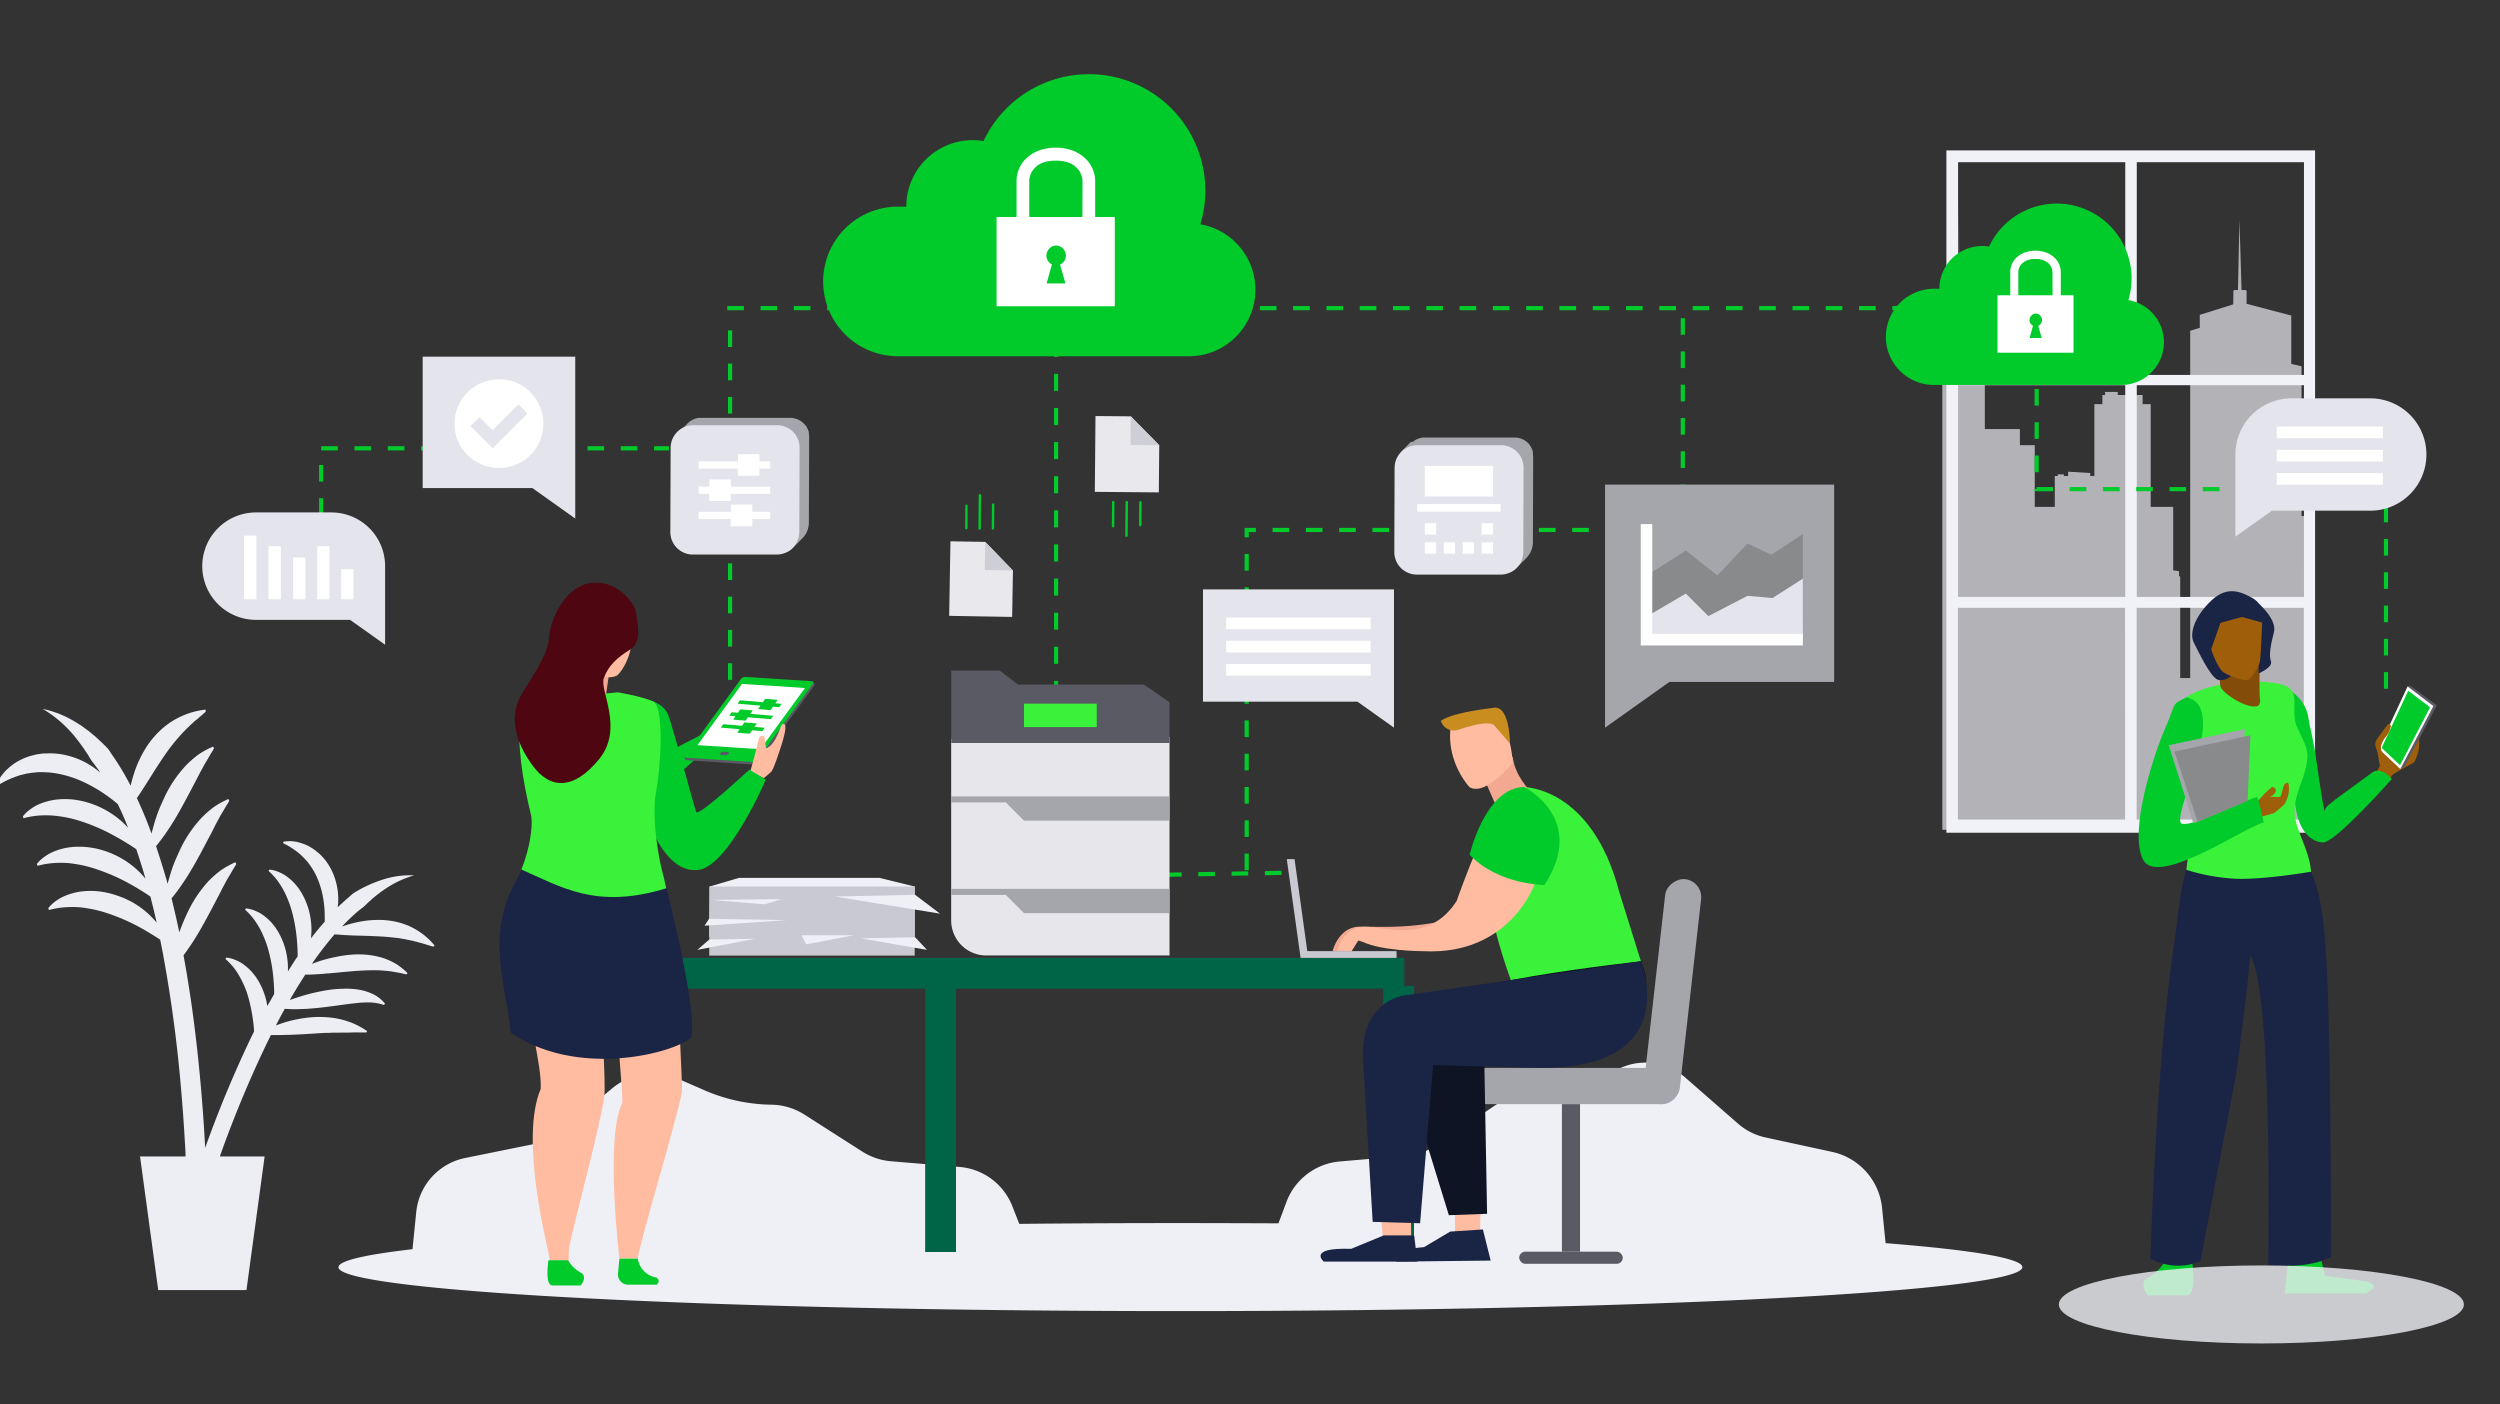 <svg xmlns="http://www.w3.org/2000/svg" xmlns:xlink="http://www.w3.org/1999/xlink" viewBox="0 0 730 410"><rect x="0" y="0" width="730" height="410" fill="#333333" stroke="none"/><defs><style>.cls-1,.cls-22,.cls-23,.cls-27,.cls-32{fill:none;}.cls-2{isolation:isolate;}.cls-3{opacity:0.67;}.cls-4{clip-path:url(#clip-path);}.cls-5{fill:#f1f2f7;}.cls-6{fill:#eff0f6;}.cls-7{fill:#00cb2a;}.cls-8{fill:#1a2444;}.cls-9{fill:#9e5e0a;}.cls-10{fill:#3af23a;}.cls-11{fill:#844c09;}.cls-12{fill:#a5a5ac;}.cls-13{fill:#888a8c;}.cls-14{fill:#5a5a64;}.cls-15{fill:#fff;}.cls-16{fill:#006446;}.cls-17{fill:#f2a891;}.cls-18{fill:#ffbca1;}.cls-19{fill:#c98c1f;}.cls-20{fill:#0e1423;}.cls-21{fill:#c9c9d1;}.cls-22,.cls-23,.cls-27{stroke:#00cb2a;stroke-width:1.22px;}.cls-22,.cls-23,.cls-27,.cls-32{stroke-miterlimit:10;}.cls-23{stroke-dasharray:4.98 4.98;}.cls-24{fill:#edeef4;}.cls-25{fill:#e8e8ed;}.cls-26{fill:#ceced6;}.cls-27{stroke-dasharray:4.86;}.cls-28{fill:#f78381;}.cls-29{fill:#4e0711;}.cls-30{fill:#e4e4ed;}.cls-31{fill:#f0f1f6;opacity:0.8;mix-blend-mode:multiply;}.cls-32{stroke:#fff;stroke-width:3.36px;}.cls-33{fill:#e6e6eb;}</style><clipPath id="clip-path"><rect class="cls-1" x="567.16" y="45.42" width="105.85" height="196.89" transform="translate(1240.17 287.73) rotate(-180)"/></clipPath></defs><g class="cls-2"><g id="Layer_1" data-name="Layer 1"><g class="cls-3"><g class="cls-4"><path class="cls-5" d="M539.7,95.16l6.76-.68V98h5.95V92.59l18.41,2.56v-7h1.1L572,59.61l.13,28.58h.91v7.27l1.61.22V98h4.92v27.28h10.24V130h4.34v18H600v-9h.88v-.49h1.75v.49h1.26v-1.26l6.47.38v.88h1.2V118h2.33v-2.66h.8v-.9h3.69v.9h3.44l.07-18.84.07,18.84h3.69V118H628v30h6.57v18.52l1.71.28v1.49h.34V198h2.92V180.52h0V96.59l2.8-.88V91.94l9.76-3.07.06-3.81c0-.19.11-.36.24-.36h1.08l.44-20.36.61,20.36h1.23c.13,0,.24.17.24.36l0,3.65,13.05,3.43v14.12l3,.71v43.7h5.66V110.56h3v-1.3h1.09v-.59h.72V79.27l.26,29.4H684v.59h1.56v-1.55l8,.47v1.08h2.05v1.3h4.29v99l3.4.18v-69.9h1.88v-1.71h2.26v-3.85l32-3.09v6.94h2.27v1.71h1.75v17.32L744,157v-1.39l2.8-.87v1.38l1.95-.61,2.28.6v-1.38l5.29,1.39v1.38l2.24.58v1.06l-1.18-.32v1l1.18.35v10.61l1.95.54v2h4.93v-2.8h7.26v-1.89h2.88v-9.2h2.87v-5.29l16,3.48v1.81h2.39V151h2.32v-2.53l6.58.92V151h2.32l0,91H797.4v10.93H782.63v.07h-25.4v-.09h-8.48v.08l-5.36,0v5.53H713.52v.33H691.34v-4.53h-8.41v4.2h-34v-8.81h-9.36v-6.76H585.48v-2h-5.87v2H537.73V98h2Z"/><polygon class="cls-5" points="301.46 220.43 301.46 217.86 308.11 217.86 308.11 191.79 309.98 191.79 309.98 187.99 320.89 187.26 320.89 191.79 321.77 191.79 321.77 202.78 323.19 202.78 323.19 201.62 327.63 200.95 327.63 202.78 329.2 202.78 329.2 212.9 329.72 212.9 329.72 211.92 334.61 210.07 334.61 212.9 335.48 212.9 335.48 218.61 336.12 218.61 336.12 217.03 337.92 217.03 337.92 215.94 340.2 215.94 340.2 179.24 341.51 178.91 341.51 171.6 341.51 170.85 341.51 170.11 343.01 170.09 343.01 169.23 344.14 169.23 344.14 168.18 351.3 168.18 351.3 170.03 351.77 170.02 351.77 146.14 352.72 146.14 352.72 144.92 353.94 144.92 353.94 139.95 371.22 137.65 371.22 144.92 372.43 144.92 372.43 146.14 373.45 146.14 373.45 242.86 372.43 242.86 354.54 242.86 352.72 242.86 351.77 242.86 350.87 242.86 348.13 242.86 340.2 242.86 335.48 242.86 333.77 242.86 329.2 242.86 328.84 242.86 321.77 242.86 321.64 242.86 313.78 242.86 308.11 242.86 299.61 242.86 299.61 220.43 301.46 220.43"/><polygon class="cls-5" points="384.66 141.74 385.27 141.74 385.27 140.62 386.15 140.62 386.15 133.61 392.11 133.61 392.11 131.3 393.67 131.3 393.67 133.61 393.67 139.52 393.67 140.62 395.87 140.62 395.87 138.68 396.97 138.68 396.97 140.62 397.9 140.62 397.9 141.74 398.55 141.74 398.55 172.06 401.06 171.94 401.06 171.14 404.55 171.83 404.55 166.61 405.32 166.61 405.32 166.19 406.88 166.19 406.88 166.61 407.99 166.61 407.99 165.5 411.81 165.73 411.81 105.48 412.79 105.48 412.98 105.48 419.85 105.48 422.22 105.48 428.91 105.48 429.19 105.48 430.09 105.48 430.09 161.43 433.32 161.88 433.32 163.32 435.37 163.32 435.37 171.43 436.52 171.43 436.52 124.09 438.27 124.09 438.27 121.57 444.25 120.96 444.25 124.09 449.51 124.09 449.51 119.28 465.83 121.55 465.83 115.39 466.8 115.39 466.92 90.07 467.03 115.39 467.83 115.39 467.83 121.83 469.25 122.03 469.25 124.09 473.62 124.09 473.62 148.26 482.69 148.26 482.69 152.41 483.87 152.41 487.56 152.23 487.56 146.56 488.33 146.56 488.33 146.13 489.89 146.13 489.89 146.56 490.99 146.56 490.99 145.46 496.73 145.79 496.73 145.99 496.73 145.99 496.73 145.53 498.49 145.53 498.49 145.99 499.75 145.99 499.75 144.76 504.05 145.02 504.05 77 505.16 77 505.38 77 513.13 77 515.8 77 523.35 77 523.66 77 524.68 77 524.68 140.16 528.33 140.68 528.33 142.3 530.64 142.3 530.64 151.45 534.3 151.45 534.3 242.86 524.7 242.86 524.68 242.86 523.66 242.86 523.35 242.86 520.5 242.86 515.8 242.86 515.77 242.86 513.13 242.86 508.45 242.86 507.58 242.86 507.58 242.87 491.91 242.87 491.91 242.86 474.72 242.86 473.62 242.86 473.21 242.86 438.6 242.86 436.52 242.86 435.24 242.86 430.09 242.86 429.19 242.86 428.91 242.86 422.24 242.86 422.22 242.86 422.19 242.86 419.85 242.86 415.7 242.86 412.98 242.86 412.79 242.86 411.81 242.86 403.26 242.86 402.6 242.86 398.55 242.86 397.9 242.86 385.27 242.86 384.66 242.86 384.5 242.86 384.5 174.1 384.66 174.1 384.66 141.74"/></g></g><path class="cls-5" d="M676,243.16H568.35V43.92H676Zm-55.48-65.68H571.71v61.83h48.82Zm52.19,0H623.9v61.83h48.82Zm-52.14-65H571.76v61.83h48.82Zm52.18,0H623.94v61.83h48.82ZM620.58,47.36H571.76v62.12h48.82Zm52.18,0H623.94v62.12h48.82Z"/><path class="cls-6" d="M550.59,363l-1-10a18.63,18.63,0,0,0-14.39-16.6l-19.74-4.28a17.9,17.9,0,0,1-8-4.05l-15.26-13.34a17.69,17.69,0,0,0-19.14-2.82l-8,3.7a47.69,47.69,0,0,1-19.21,4.31,17.8,17.8,0,0,0-9.63,3.08l-16.87,11.45a17.83,17.83,0,0,1-8.43,3L391,339.17a18.29,18.29,0,0,0-15.45,12.05l-2.24,6q-14.12-.07-28.68-.08c-16.08,0-31.8.08-47,.23l-2.08-5.29a18.13,18.13,0,0,0-15.45-11.34l-19.89-1.65a18.4,18.4,0,0,1-8.43-2.84l-16.87-10.78a18.49,18.49,0,0,0-9.63-2.9,50.49,50.49,0,0,1-19.22-4.06l-8-3.49a18.56,18.56,0,0,0-19.14,2.65L163.68,330.3a18.36,18.36,0,0,1-8,3.81l-19.73,4a17.93,17.93,0,0,0-14.39,15.65l-1.11,11h0c-13.89,1.61-21.62,3.39-21.62,5.27,0,7.07,110.08,12.81,245.86,12.81S590.53,377.08,590.53,370C590.53,367.42,575.84,365,550.59,363Z"/><path class="cls-7" d="M677.66,367.17l1.23,5.34,11.92,1.64s5.14,1,0,3.5H667.18l1.24-12.95Z"/><path class="cls-7" d="M640.07,368.2s1.64,10.06-1.63,10.06H627.21s-3-3.54,0-5.15a13.46,13.46,0,0,0,5-4.91Z"/><path class="cls-8" d="M674.58,254.17s2.88,4.52,4.11,17.88c.89,9.61,1.8,25,2,94.89,0,0-5.33,3.72-18.34,2.39-.12,0,1.51-79.53-5.27-90.3,0,0-.92,11-4.11,34.52L642.53,368.2s-6.37,3.49-14.59-.62c0,0,1.59-57.44,7-92.66,1.08-7.05,1.44-14.38,3.7-22C638.63,252.94,667.71,251.23,674.58,254.17Z"/><path class="cls-9" d="M693.41,226.36l1.52-2.7-.83-4.74s1.43-3,2-3.9,5.81-1.44,5.81-1.44,4.32.13,4.45,2.24a11.41,11.41,0,0,1-1.39,6.67c-.21.39-6.29,3.36-6.56,4a10.7,10.7,0,0,1-1.7,2l-3.58-.38Z"/><path class="cls-7" d="M674,209.29c.67,4.35,1.46,6,2.56,13.94.79,5.71,2.37,16,2.35,13.12,0-1.08,6.58-5.38,13.72-10.75,2.71-2,5.79,1.87,5.79,1.87S681.9,246.17,678.28,246s-8.38-3.64-8.36-15.92c0-17.29-5.43-12.4-5.6-26.61C664.25,197.76,672.94,202.51,674,209.29Z"/><path class="cls-10" d="M638,203.8c7.12-4.56,18.77-5.61,26.93-4.23s3.34,7.34,5.84,12.8,3.73,6.78,2.55,11.74-3.76,9.1-3.23,14,4.31,10.27,4.73,16.43c0,0-13.63,2.36-22,2.06A59.11,59.11,0,0,1,638.42,254c.54-5.89,4.1-23.3,1.55-29.24S640.69,208.54,638,203.8Z"/><path class="cls-11" d="M648.36,189.41s-.42,9.13,0,11,7.39,6.56,10.71,5.81c.85-.27,1-1.45.8-2.43s0-16.69,0-16.69Z"/><path class="cls-8" d="M649.54,184.91c-2.94-1.12,9.42-1.09,11-2.6s.66-2.11.31-3.1-.59-3.27-3.38-4.72-6.93-3.73-11.76.87-6.52,9.55-5.12,12.28,4.77,9.84,6.86,10.77,4.43-1.34,4.43-1.34-2.27-3.84-2.91-4.77S651.69,185.72,649.54,184.91Z"/><path class="cls-8" d="M659.61,176.29s5.29,4.63,4.39,8.23-1.57,6.74-.89,8.53-3.6,3.6-3.6,3.6"/><path class="cls-9" d="M660.55,181.78s-.37,9.12-.58,10.95-2.67,5.5-3.54,5.85-5.07-1-7-2.14-3.77-6.85-3.77-6.85l2.71-7.73,6.24-1.7Z"/><path class="cls-9" d="M657.63,235.39a22,22,0,0,0,2.92-2.87,19.11,19.11,0,0,1,3-2.79s1.6.62.75,1.77a2.17,2.17,0,0,1-1.8,1.06s3.07.36,3.4,0,.88-3.52,1.28-3.66,1.44-1.64,1.12,2.64a10.59,10.59,0,0,1-1.2,3.23,27.27,27.27,0,0,1-3,2.59c-.07.14-5.26,1.51-5.26,1.51Z"/><path class="cls-7" d="M638.42,203.63c-4.76,2.35-2.83,1.46-6.08,8.77s-10.86,30.3-6.57,38.61,30.07-9.79,35.26-10.86c-.79-2.92-1-5.05-1.95-7.42-5.2,1.46-17.58,8.3-21.76,7.86C632.72,240.11,651.85,206.31,638.42,203.63Z"/><polygon class="cls-12" points="633.29 217.6 655.47 212.88 654.24 234.66 640.48 240.41 633.29 217.6"/><polygon class="cls-13" points="634.93 219.45 657.12 214.73 656.3 233.84 641.71 240 634.93 219.45"/><polygon class="cls-14" points="711.55 205.95 703.7 200.19 703.7 200.19 703.7 200.19 703.7 200.19 703.01 200.45 703.22 201.45 695.66 218.18 701.56 223.38 700.89 224.56 701.99 224.15 711.55 205.95"/><polygon class="cls-15" points="710.55 206.18 703.01 200.45 694.56 218.6 700.89 224.56 710.55 206.18"/><polygon class="cls-7" points="709.59 206.54 703.2 201.69 695.45 218.38 700.81 223.43 709.59 206.54"/><path class="cls-9" d="M695.45,219.7l-.24-1.49a6.19,6.19,0,0,1,1.29-2.87,6.85,6.85,0,0,0,1.61-3.2l0-.08a.55.55,0,0,0-1-.4l-2.95,4.05a2.68,2.68,0,0,0-.29,2.85l.31.95Z"/><rect class="cls-16" x="198.77" y="279.7" width="211.28" height="9"/><rect class="cls-16" x="369.74" y="322.02" width="77.3" height="9" transform="translate(734.91 -81.86) rotate(90)"/><rect class="cls-16" x="236" y="322.44" width="77.3" height="9" transform="translate(601.59 52.28) rotate(90)"/><rect class="cls-12" x="429.13" y="311.84" width="61.14" height="10.57" rx="5.08"/><rect class="cls-12" x="455.29" y="284.25" width="66.1" height="10.57" rx="5.29" transform="translate(830.84 -163.23) rotate(96.44)"/><rect class="cls-14" x="456.08" y="322.41" width="5.29" height="43.08"/><rect class="cls-14" x="443.61" y="365.49" width="30.24" height="3.54" rx="1.77"/><path class="cls-17" d="M436.9,271.19s-7.08,4.18-20.81,6.51c0,0-14.95-1.69-20.66-3.34l-2.1,3.36h-4.2s1.68-7.14,8-7.14,17.52.9,31.82-3.62A8.11,8.11,0,0,1,436.9,271.19Z"/><path class="cls-10" d="M445.1,229.83s19.76,0,27.74,30.68l6.31,20.18-37.83,5.88S421.15,234.46,445.1,229.83Z"/><path class="cls-18" d="M448.09,258.2S440.9,279,415.68,277.75c0,0-13.87,0-18.91-3.37l-2.1,3.37h-4.21s1.68-7.15,8-7.15,18.91,5,26.9-7.56c0,0,11.54-33.19,16.91-32.36C442.26,230.68,456.54,234.88,448.09,258.2Z"/><path class="cls-17" d="M446.51,230.67s-4.35-4.62-4.77-9.66l-8.41,6.3,3.59,8.17S443.29,227.72,446.51,230.67Z"/><path class="cls-18" d="M430.81,208s9.67-2.53,10.93,14.71c0,0-8.05,10-12.67,7.1,0,0-7.92-8.36-5-20.13A10.61,10.61,0,0,1,430.81,208Z"/><path class="cls-19" d="M440.91,217.13s0-11.68-5.05-10.41c0,0-11.77,1.26-15.13,3.78h0a4,4,0,0,0,5.15,2.58c3.65-1.24,8.82-2.63,10.4-1.32Z"/><path class="cls-7" d="M445.1,229.83s18.5,9.25,5.89,28.58c0,0-13.45,0-21.86-8.82C429.13,249.59,433.75,229.83,445.1,229.83Z"/><path class="cls-18" d="M432.58,349.68c-.41,1.65-.41,13.43-.41,13.43l-7.24-.21-.2-14Z"/><path class="cls-18" d="M412.25,350.93c-.41,1.66-.13,13.32-.13,13.32l-8.06-.42-1.32-12.9Z"/><path class="cls-8" d="M433,359l2.28,9.09-27.47.3s-2.71-3.4,8-4.23l7.65-4.54Z"/><path class="cls-8" d="M412.94,360.73l.92,7.65H386.54s-5-4.14,8-3.72l9.51-3.93Z"/><path class="cls-20" d="M479.15,280.69s14.61,26.61-45.74,28.88l.82,44.86-11.16.41-16.63-54S398,289.93,479.15,280.69Z"/><path class="cls-8" d="M479.15,280.69s13,32-30.68,31.1l-30-.77-3.8,46.17-13.85-.41L398,309.27s-1.68-15.13,11.35-18.49Z"/><polygon class="cls-21" points="381.73 277.74 378.01 250.87 375.74 250.87 379.77 279.7 407.8 279.7 407.78 277.74 381.73 277.74"/><line class="cls-22" x1="308.38" y1="101.76" x2="308.38" y2="104.19"/><polyline class="cls-23" points="308.38 109.17 308.39 230.71 306.13 246"/><line class="cls-22" x1="305.77" y1="248.47" x2="305.41" y2="250.87"/><path class="cls-24" d="M-.22,227.5c.12-.21.25-.41.38-.62a6.07,6.07,0,0,1,.43-.57c.29-.38.6-.74.92-1.11.16-.19.34-.33.51-.5l.53-.49a17,17,0,0,1,2.35-1.73c.42-.25.86-.47,1.3-.69a10,10,0,0,1,1.35-.59A14.71,14.71,0,0,1,9,220.71l1.45-.37c.49-.09,1-.17,1.48-.24.24,0,.49-.08.74-.09l.74,0a20.6,20.6,0,0,1,5.88.51,23,23,0,0,1,10,5.11h0l-.06-.1c-.23-.34-.45-.7-.68-1s-.48-.68-.73-1-.52-.65-.77-1a10.22,10.22,0,0,1-.7-1l-.63-1.08-.68-1-.69-1.05-.73-1-.74-1-.79-1c-.27-.32-.52-.66-.8-1l-.85-.93a34.61,34.61,0,0,0-8-6.49c.85.21,1.73.4,2.58.66l1.26.43.64.22c.22.08.42.18.63.26l1.24.54c.2.1.42.18.62.29l.6.31,1.2.64.3.17.29.18.58.36,1.17.73c.38.25.74.52,1.11.79l1.12.81,1.07.87,1.06.88,1,.93,1,.94,1,1a9.77,9.77,0,0,1,.89,1c.26.37.5.77.75,1.15s.51.75.77,1.12.5.76.75,1.14l.73,1.14c.25.38.47.77.71,1.15.45.78.93,1.55,1.35,2.34s.87,1.59,1.29,2.39c.24-1,.51-2.08.83-3.1a33.45,33.45,0,0,1,4.31-9,25.8,25.8,0,0,1,3.27-3.81,25.08,25.08,0,0,1,1.9-1.66l1-.74.26-.18.26-.16.54-.33A23.45,23.45,0,0,1,60,207.2l.09.58c-.36.35-.71.65-1.05.95s-.69.57-1,.86-.64.56-1,.83-.61.55-.9.82-.29.25-.44.38-.27.27-.41.41-.55.51-.81.76c-.5.56-1,1-1.47,1.56-.12.13-.23.26-.35.38l-.18.18-.16.2c-.22.26-.45.51-.67.76-.42.52-.85,1-1.25,1.54-.81,1-1.59,2.07-2.34,3.17s-1.52,2.24-2.28,3.42-1.53,2.43-2.34,3.71-1.65,2.62-2.57,4c-.29.44-.59.89-.9,1.34.55,1.18,1.08,2.37,1.59,3.56,1,2.25,1.85,4.52,2.69,6.81.31-1.22.65-2.44,1-3.64.47-1.5,1-3,1.63-4.43s1.27-2.88,2-4.27a36,36,0,0,1,5.52-7.68,28.79,28.79,0,0,1,3.6-3.11A24.69,24.69,0,0,1,62.24,218l.24.53c-.45.85-.93,1.53-1.34,2.26s-.8,1.39-1.18,2c-.74,1.33-1.41,2.56-2.05,3.79S56.65,229,56,230.24s-1.26,2.4-1.92,3.61c-1.31,2.43-2.68,4.9-4.31,7.42-.83,1.26-1.68,2.54-2.65,3.83-.5.64-1,1.29-1.55,2h0q1.6,4.78,3,9.63c.13.45.25.9.37,1.35.26-1,.55-2,.86-3,.46-1.5,1-3,1.63-4.42s1.27-2.88,2-4.27a36.29,36.29,0,0,1,5.52-7.69,29.55,29.55,0,0,1,3.59-3.11,25.12,25.12,0,0,1,4.16-2.28l.24.53c-.46.85-.93,1.53-1.34,2.25s-.81,1.39-1.19,2c-.73,1.33-1.41,2.57-2,3.79s-1.26,2.44-1.9,3.63-1.25,2.41-1.91,3.62c-1.31,2.42-2.69,4.9-4.32,7.42-.82,1.25-1.68,2.53-2.65,3.82-.49.65-1,1.3-1.54,1.95q1.23,4.95,2.27,9.94c.37-1.07.78-2.12,1.21-3.15.61-1.45,1.27-2.89,2-4.28A36,36,0,0,1,61,257.17a28.7,28.7,0,0,1,3.59-3.11,25.18,25.18,0,0,1,4.16-2.29l.24.53c-.46.85-.93,1.53-1.34,2.26s-.8,1.39-1.19,2c-.73,1.33-1.41,2.56-2,3.79L62.55,264c-.63,1.19-1.26,2.4-1.92,3.61-1.31,2.43-2.69,4.9-4.31,7.42-.83,1.26-1.69,2.54-2.66,3.83l-.07.1c2.44,13.23,4.07,26.57,5.2,39.93q.45,5.24.78,10.47c.11,1.74.21,3.49.31,5.23l0,.66a338.8,338.8,0,0,1,13.2-31.81c.36-.75.73-1.5,1.1-2.25,0-.12,0-.25,0-.37a48.43,48.43,0,0,0-1.16-7.6A35.34,35.34,0,0,0,72,289.55,32,32,0,0,0,70.43,286a23,23,0,0,0-2-3.22A19.71,19.71,0,0,0,65.8,280l.31-.38a9,9,0,0,1,2.26.54,13.21,13.21,0,0,1,2.07,1,15.6,15.6,0,0,1,3.42,3l.7.9c.23.3.41.62.62.93a8.75,8.75,0,0,1,.58,1c.18.33.36.65.52,1a21.37,21.37,0,0,1,1.46,4.13c.13.55.23,1.09.32,1.64q1-1.75,2-3.51c0-1.27-.06-2.54-.16-3.8a48.43,48.43,0,0,0-1.16-7.6,35.34,35.34,0,0,0-1.08-3.68,32,32,0,0,0-1.52-3.51,23.6,23.6,0,0,0-2-3.22,19.14,19.14,0,0,0-2.59-2.81l.31-.37a8.56,8.56,0,0,1,2.26.53,12.43,12.43,0,0,1,2.07,1,15.1,15.1,0,0,1,3.42,3l.7.89c.23.3.41.62.62.93a8.75,8.75,0,0,1,.58,1c.18.33.36.65.52,1a21.37,21.37,0,0,1,1.46,4.13,21.86,21.86,0,0,1,.58,5.9c.67-1.05,1.34-2.1,2-3.14.27-.41.56-.82.84-1.23,0-.1,0-.2,0-.29,0-1.29-.06-2.58-.16-3.86a48.43,48.43,0,0,0-1.16-7.6,35.34,35.34,0,0,0-1.08-3.68,32,32,0,0,0-1.52-3.51,23.6,23.6,0,0,0-2-3.22,19.71,19.71,0,0,0-2.59-2.81l.31-.37a8.56,8.56,0,0,1,2.26.53,12.43,12.43,0,0,1,2.07,1,15.1,15.1,0,0,1,3.42,3l.7.89c.23.3.41.62.62.93a8.75,8.75,0,0,1,.58,1c.18.33.36.65.52,1a21.37,21.37,0,0,1,1.46,4.13,21.86,21.86,0,0,1,.46,7.59l.51-.66q1.7-2.16,3.52-4.22c0-1.17,0-2.35-.07-3.51a35.55,35.55,0,0,0-.51-4,25.94,25.94,0,0,0-1.08-3.88,20.2,20.2,0,0,0-1.69-3.62c-.33-.59-.72-1.12-1.1-1.67s-.82-1.06-1.28-1.54a7.82,7.82,0,0,0-.69-.72l-.73-.7c-.52-.41-1-.87-1.58-1.23a21.58,21.58,0,0,0-3.47-2.06l.19-.44a9.89,9.89,0,0,1,1.21-.11,6.86,6.86,0,0,1,1.2,0c.39,0,.78.1,1.19.15s.77.18,1.16.28a14.5,14.5,0,0,1,2.27.86c.36.18.71.39,1.06.6a8,8,0,0,1,1,.68,15.3,15.3,0,0,1,3.49,3.51A17.37,17.37,0,0,1,97.62,256a19.26,19.26,0,0,1,1.06,4.66c0,.4.06.79.08,1.18s0,.78,0,1.17,0,.77-.06,1.16-.06.53-.09.8l0-.05c.53-.53,1.09-1,1.65-1.54l.84-.75.86-.74c.29-.25.56-.52.85-.76a9.84,9.84,0,0,1,.94-.65,38.23,38.23,0,0,1,8.34-3.74,25.69,25.69,0,0,1,8.86-1.13,28.94,28.94,0,0,0-7.79,3.51,39.41,39.41,0,0,0-6.48,5.22,9.85,9.85,0,0,1-.78.67l-.83.63c-.27.2-.53.43-.8.65l-.77.69c-.52.47-1,.93-1.53,1.42s-1,1-1.48,1.48l-.62.66h0a37.14,37.14,0,0,1,4-1.16,29.09,29.09,0,0,1,8.38-.71,22.78,22.78,0,0,1,4.18.68c.69.16,1.36.41,2,.63a16.82,16.82,0,0,1,1.94.86,20,20,0,0,1,6.54,5.26l-.36.32c-.41-.1-.78-.21-1.15-.32s-.71-.23-1.07-.33-.68-.21-1-.31l-1-.26-.48-.14c-.15-.05-.32-.08-.47-.12-.32-.06-.62-.16-.92-.23s-.61-.12-.91-.19-.59-.11-.88-.18c-.57-.13-1.16-.19-1.71-.31s-1.13-.16-1.69-.21c-1.12-.14-2.24-.25-3.38-.32-2.28-.15-4.67-.23-7.24-.3-1.28,0-2.61-.09-4-.16l-2.16-.15-.77-.07c-1,1.12-1.91,2.26-2.83,3.44q-2,2.53-3.82,5.19c.81-.31,1.64-.6,2.47-.88A42.71,42.71,0,0,1,98,279.44a34.8,34.8,0,0,1,4.43-.66,25,25,0,0,1,8.93.8,19.92,19.92,0,0,1,4.13,1.79,19.47,19.47,0,0,1,3.52,2.79l-.33.35c-.87-.15-1.6-.37-2.36-.5s-1.45-.25-2.12-.37c-1.38-.17-2.65-.27-3.9-.32a72.37,72.37,0,0,0-7.48.29c-1.27.1-2.56.22-3.89.35l-2,.18-1,.1c-.35,0-.7,0-1.05.08-1.4.1-2.84.21-4.34.26-.46,0-.92,0-1.39,0q-1.84,2.85-3.58,5.78c-.32.54-.63,1.09-.94,1.63,1.15-.4,2.3-.79,3.47-1.14A56.25,56.25,0,0,1,96.39,289a36.07,36.07,0,0,1,4.28-.3,22.29,22.29,0,0,1,4.31.32,15.43,15.43,0,0,1,4.12,1.35,10.17,10.17,0,0,1,3.36,2.75l-.38.31-1.13-.32c-.36-.09-.73-.14-1-.21a13.6,13.6,0,0,0-2-.18,26.83,26.83,0,0,0-3.61.15l-.89.09c-.3.05-.6.07-.9.1l-1.81.24-3.72.51c-1.27.17-2.55.32-3.87.46-.66.08-1.32.14-2,.19l-1,.08-1,.06c-1.38.06-2.79.11-4.26.07l-1.74-.09c-.89,1.6-1.75,3.22-2.6,4.85,1-.37,1.94-.7,2.93-1A37.46,37.46,0,0,1,91.52,297a30,30,0,0,1,4.13.05,24.05,24.05,0,0,1,8,2l.93.45.9.5.45.25.43.28.86.56-.26.4c-1.63,0-3-.06-4.34,0s-2.55,0-3.76.05h-.45l-.45,0c-.3,0-.59,0-.88,0l-.88.05-.44,0-.44,0c-1.16.06-2.31.12-3.49.2-2.34.15-4.74.29-7.3.39-1.29,0-2.6.08-4,.06l-1.42,0c-.55,1.1-1.09,2.19-1.62,3.3a333.17,333.17,0,0,0-13.19,31.84c0,.1-.07.21-.11.31H77.27l-5.3,39H46.2l-5.31-39H54.18v-.19c0-.87-.07-1.73-.11-2.59l-.31-5.18q-.33-5.17-.77-10.35a403,403,0,0,0-5.44-41.05c-.25-1.32-.51-2.64-.78-3.95-.66-.44-1.32-.87-2-1.28q-2-1.25-4-2.35A57.28,57.28,0,0,0,32.34,267a42.85,42.85,0,0,0-4.41-1.31,40.92,40.92,0,0,0-4.54-.75,29.17,29.17,0,0,0-4.58,0,23.9,23.9,0,0,0-4.52.79l-.18-.56a10.48,10.48,0,0,1,2-1.93,14.3,14.3,0,0,1,2.38-1.43,18.53,18.53,0,0,1,5.26-1.5,22.59,22.59,0,0,1,5.39,0,25,25,0,0,1,5.12,1.22A26.57,26.57,0,0,1,39,263.66a25.83,25.83,0,0,1,4.12,3,26.29,26.29,0,0,1,2.63,2.75c-.57-2.55-1.19-5.1-1.84-7.63q-1.19-.81-2.4-1.56-2-1.25-4-2.35A57.28,57.28,0,0,0,29,254.09a42.85,42.85,0,0,0-4.41-1.31,40.92,40.92,0,0,0-4.54-.75,29.17,29.17,0,0,0-4.58,0,24,24,0,0,0-4.52.79l-.18-.56a10.25,10.25,0,0,1,2-1.93,14.21,14.21,0,0,1,2.37-1.43,18.62,18.62,0,0,1,5.26-1.5,22.59,22.59,0,0,1,5.39,0A25,25,0,0,1,31,248.6a26.57,26.57,0,0,1,4.68,2.17,24.85,24.85,0,0,1,6.81,5.83c-.79-2.74-1.63-5.47-2.54-8.16-.06-.16-.12-.32-.17-.48-.8-.55-1.62-1.08-2.44-1.59q-2-1.25-4-2.34a56.31,56.31,0,0,0-8.43-3.79,42.85,42.85,0,0,0-4.41-1.31,38.69,38.69,0,0,0-4.54-.74,28,28,0,0,0-4.58-.05,24,24,0,0,0-4.52.79l-.18-.55a10,10,0,0,1,2-1.94A14.21,14.21,0,0,1,11,235a19,19,0,0,1,5.26-1.5,22.08,22.08,0,0,1,5.39,0,25.64,25.64,0,0,1,5.12,1.21,26.31,26.31,0,0,1,8.8,5.17c.64.59,1.26,1.2,1.84,1.84-.38-1-.77-1.91-1.17-2.86-.58-1.37-1.2-2.72-1.84-4.06a39.61,39.61,0,0,0-3.34-2.58,43.24,43.24,0,0,0-4.13-2.59,39.84,39.84,0,0,0-4.38-2.08A31.15,31.15,0,0,0,18,226.15a23.92,23.92,0,0,0-4.76-.65,21.35,21.35,0,0,0-2.4,0c-.8.08-1.6.14-2.39.29l-.6.09c-.19,0-.39.09-.58.13l-1.17.29a21.9,21.9,0,0,0-2.28.79,25.86,25.86,0,0,0-4.34,2.17l-.33-.49A14.37,14.37,0,0,1-.22,227.5Z"/><polygon class="cls-25" points="295.55 180.14 295.78 166.6 287.67 158.23 277.53 158.06 277.16 179.83 295.55 180.14"/><polygon class="cls-26" points="287.67 158.23 295.78 166.6 287.53 166.46 287.67 158.23"/><path class="cls-7" d="M282.18,147.35a.35.35,0,0,1,.35.36l0,6.51a.37.37,0,0,1-.36.36.36.36,0,0,1-.35-.36l.05-6.52A.35.35,0,0,1,282.18,147.35Z"/><path class="cls-7" d="M286.13,144.27a.34.34,0,0,1,.35.36l-.08,9.63a.36.36,0,1,1-.71,0l.09-9.63A.35.35,0,0,1,286.13,144.27Z"/><path class="cls-7" d="M290,147a.36.36,0,0,1,.35.36l-.06,6.93a.35.35,0,0,1-.36.35.36.36,0,0,1-.35-.36l.06-6.93A.36.36,0,0,1,290,147Z"/><polygon class="cls-25" points="338.38 143.78 338.5 130.01 330.18 121.57 319.88 121.48 319.69 143.62 338.38 143.78"/><polygon class="cls-26" points="330.18 121.57 338.5 130.01 330.11 129.94 330.18 121.57"/><path class="cls-7" d="M332.94,153.67a.37.37,0,0,1-.36-.37l.06-6.62a.36.36,0,0,1,.36-.36.36.36,0,0,1,.36.36l-.06,6.63A.36.36,0,0,1,332.94,153.67Z"/><path class="cls-7" d="M328.92,156.79a.34.34,0,0,1-.35-.36l.08-9.79a.36.36,0,0,1,.36-.36.37.37,0,0,1,.36.37l-.08,9.78A.37.37,0,0,1,328.92,156.79Z"/><path class="cls-7" d="M325,154a.36.36,0,0,1-.35-.37l.06-7a.36.36,0,1,1,.72,0l-.06,7A.37.37,0,0,1,325,154Z"/><line class="cls-27" x1="212.36" y1="89.97" x2="600" y2="89.97"/><path class="cls-7" d="M621.5,87.58A21.85,21.85,0,0,0,580.8,72a12.51,12.51,0,0,0-14.51,12.32h-1.57a14,14,0,0,0,0,28.09h54.62a12.48,12.48,0,0,0,2.16-24.78Z"/><path class="cls-15" d="M601.75,86.22V79.5a5.91,5.91,0,0,0-.5-2.38,6.11,6.11,0,0,0-1.46-2,7.08,7.08,0,0,0-2.33-1.39,9.36,9.36,0,0,0-6.21,0,7,7,0,0,0-2.33,1.39,5.81,5.81,0,0,0-1.45,2A6.07,6.07,0,0,0,587,79.5v6.72h-3.73V103h22.2V86.22Zm-5.58,12.47h-3.53l1-3.56h0a2.25,2.25,0,0,1-.73-.68,1.75,1.75,0,0,1-.29-1,1.77,1.77,0,0,1,.07-.5,1.63,1.63,0,0,1,.21-.44,1.78,1.78,0,0,1,.63-.68,1.63,1.63,0,0,1,.91-.26,1.59,1.59,0,0,1,.91.26,1.81,1.81,0,0,1,.64.68,1.63,1.63,0,0,1,.21.44,2.23,2.23,0,0,1,.07.5,1.83,1.83,0,0,1-.31,1,1.89,1.89,0,0,1-.8.68Zm3.18-12.47h-10V79.5a3.63,3.63,0,0,1,1.24-2.69,5.28,5.28,0,0,1,3.73-1.17,5.33,5.33,0,0,1,3.75,1.17,3.64,3.64,0,0,1,1.25,2.69Z"/><line class="cls-27" x1="213.18" y1="96.46" x2="213.18" y2="205.49"/><path class="cls-7" d="M194,220.26c.44-.43,11-5.83,11-5.83l1.76,4-11.59,10.2Z"/><polygon class="cls-17" points="178.28 193.78 176.91 203.17 170.09 200.92 174.44 190.19 178.28 193.78"/><path class="cls-18" d="M198,292.17s1.15,22.46,1.15,26.13-12.91,46.2-12.91,49.22h-5.37s-4.3-35.74.89-45.55c-.22-8.64-2.11-19.88-.6-29.81S198,292.17,198,292.17Z"/><path class="cls-18" d="M175.44,294.11s1.55,22.22,1,26.16c-1,7.82-9,37.39-10.26,44-.13.69-.13,3.82-.13,3.82h-5.57c0-.11-.07-.65-.15-1.33-.31-2.46-8.73-34-2.45-48.79.43-7.35-4.4-21.91-2.68-28S175.44,294.11,175.44,294.11Z"/><path class="cls-28" d="M205,214.43a41.82,41.82,0,0,1,3.29-3.32,6.5,6.5,0,0,1,3.08,0c.24.16,1.3.81,1.3.81s4.13-1.7,5-2.27,1.78.65.64,1.46a29.19,29.19,0,0,1-4.53,2.1c-.57.25-.4,1.22,0,1.22l2.67-1.7s1,.24.16,1.7a5.47,5.47,0,0,1-2.42,2.19,27.06,27.06,0,0,1-6.56,1.21l-.89.65Z"/><path class="cls-18" d="M184.58,180.77a33.23,33.23,0,0,1-.34,8.07c-.74,4.63-3.35,8-4.17,8.45-1.28.74-8.27,1.86-8.19-7.45S184.58,180.77,184.58,180.77Z"/><path class="cls-14" d="M200.46,221.17c-.08.11-.45-.46-.47-.34-.2,1.21.46,1.16.79,1.18L220,223.26a1.66,1.66,0,0,0,1.31-.52l16.35-22.45a.84.84,0,0,0-.27-1.24c-.25-.11-.11.62-.2.61L218,198.41a1.67,1.67,0,0,0-1.3.52Z"/><path class="cls-7" d="M200.07,220.62c-.23.33,0,.61.47.64l19.22,1.24a1.63,1.63,0,0,0,1.3-.51l16.35-22.45c.23-.32,0-.6-.47-.63l-19.21-1.25a1.65,1.65,0,0,0-1.31.52Z"/><polygon class="cls-15" points="203.66 217.58 222.03 218.77 235.05 200.9 216.68 199.7 203.66 217.58"/><path class="cls-14" d="M210.3,219.92c-.2.26,0,.49.38.52l1,.06a1.35,1.35,0,0,0,1.08-.43h0c.19-.26,0-.49-.38-.52l-1-.06a1.31,1.31,0,0,0-1.07.43Z"/><path class="cls-18" d="M228.17,211.7s2.63-2.34,0,5.9c-.75,2.33-2.27,7-2.92,7.69s-2.27,1.94-2.27,1.94l-3.88-2s2.1-7.46,2.35-9.05,1.7-1.59,1.78-.78.47,3.08.47,3.08S226,218.28,228.17,211.7Z"/><path class="cls-7" d="M189.46,204.45s4.3.86,5.65,4.3,7.58,26.88,8.19,28.36,15.52-12.39,15.52-12.39l4.79,2.95S212.85,252.77,204,254c-11.88,1.63-17.47-22.05-18.57-25.86S182.46,206.66,189.46,204.45Z"/><path class="cls-7" d="M186.24,367.52h0a6.56,6.56,0,0,0,5.33,5.49s1.52.66.24,2.12h-8.42a3,3,0,0,1-2.94-3.24l.42-4.36Z"/><path class="cls-7" d="M160.16,368s-1.21,7.36,1.19,7.36h8.22s2.17-2.59,0-3.76a9.84,9.84,0,0,1-3.7-3.6Z"/><path class="cls-8" d="M193.68,255.63c-10.67,6.06-29.7,3.29-41.38-1.8a39.83,39.83,0,0,1-2,4.19c-8.51,15.36-2.32,30.66-1.19,43.46,19.27,13.28,46.81,6.31,52.64,1.62C203.72,296.42,196.75,267.89,193.68,255.63Z"/><path class="cls-10" d="M193.56,255.16c-.22-.87-.39-1.57-.5-2-1.29-5.67-2.72-15.68-1.43-22.32s2.43-24.62-1-26.08-10.2-2.6-10.2-2.6-22.52,2.12-24,2.76-5,1-4.79,10.6,2.79,19.71,3.44,22.59c.45,2,.08,7.12-1.75,12.79-.32,1-.68,2-1.09,3,11.68,5.09,21.89,11.76,42.3,5.48C194.2,257.68,193.84,256.28,193.56,255.16Z"/><path class="cls-29" d="M185.74,178.8c.25,3.33,2.06,8.48-1.78,10.89s-6.26,4.62-7.63,8.28,6,14.71-1.45,23.78-14.3,8.71-19.37,1.77-7.16-14.48-2.95-21.24,7.52-11.65,7.82-16.51,4.72-15,12.69-15.6S185.58,176.9,185.74,178.8Z"/><path class="cls-7" d="M225.7,206.36l-.7,1-3.64-.31.7-1-6.68-.57.7-1,6.68.57.69-1,3.64.31-.69,1,1.82.16-.7,1Zm-7.3,3.08-.69,1-3.64-.31.69-1-1.82-.15.7-1,1.82.15.7-1,3.64.31-.7,1,6.68.57-.7,1Zm-3.13,4.5.7-1-5.47-.47.7-1,5.46.47.7-1,3.64.31-.7,1,3,.26-.7,1-3-.26-.7,1Z"/><line class="cls-27" x1="491.38" y1="156.08" x2="491.38" y2="89.84"/><polyline class="cls-27" points="696.71 201.12 696.71 142.83 594.71 142.83 594.71 109.71"/><path class="cls-30" d="M708.51,132.73h0a16.38,16.38,0,0,1-16.38,16.39H663.42l-10.68,7.58v-24a16.39,16.39,0,0,1,16.39-16.38h23A16.38,16.38,0,0,1,708.51,132.73Z"/><rect class="cls-15" x="664.81" y="124.56" width="30.99" height="3.4"/><rect class="cls-15" x="664.81" y="131.35" width="30.99" height="3.4"/><rect class="cls-15" x="664.81" y="138.14" width="30.99" height="3.4"/><ellipse class="cls-31" cx="660.32" cy="380.9" rx="59.14" ry="11.39"/><line class="cls-27" x1="340.18" y1="255.43" x2="375.74" y2="254.85"/><polyline class="cls-27" points="364.03 254.11 364.03 154.75 475.31 154.75"/><polygon class="cls-30" points="351.27 172.11 351.27 204.88 396.36 204.88 407.04 212.47 407.04 204.88 407.04 202.16 407.04 172.11 351.27 172.11"/><rect class="cls-15" x="358.06" y="180.32" width="42.2" height="3.4" transform="translate(758.31 364.05) rotate(-180)"/><rect class="cls-15" x="358.06" y="187.11" width="42.2" height="3.4" transform="translate(758.31 377.62) rotate(-180)"/><rect class="cls-15" x="358.06" y="193.9" width="42.2" height="3.4" transform="translate(758.31 391.2) rotate(-180)"/><polyline class="cls-27" points="93.78 150.34 93.78 130.91 195.34 130.91"/><polygon class="cls-30" points="123.42 104.14 123.42 142.52 155.46 142.52 167.97 151.41 167.97 142.52 167.97 139.33 167.97 104.14 123.42 104.14"/><path class="cls-15" d="M150.75,111.72a13.21,13.21,0,0,1,6.9,7,12.85,12.85,0,0,1,1,5.07,12.67,12.67,0,0,1-3.79,9.11,13.19,13.19,0,0,1-4.12,2.74,13.22,13.22,0,0,1-10.11,0,13.28,13.28,0,0,1-4.12-2.77,13,13,0,0,1-2.78-4.09,12.54,12.54,0,0,1-1-5,12.72,12.72,0,0,1,1-5.07,13.11,13.11,0,0,1,2.78-4.14,13.51,13.51,0,0,1,4.12-2.79,12.63,12.63,0,0,1,5.05-1A12.33,12.33,0,0,1,150.75,111.72Zm3.28,9-2.63-2.64-7.56,7.56L140,121.79l-2.63,2.63,6.48,6.49Z"/><path class="cls-12" d="M236.27,127.39v-.1l-.06-.46v0a.44.44,0,0,1,0-.1c0-.07,0-.14,0-.21l0-.14a1.94,1.94,0,0,1-.05-.2s0,0,0-.06,0,0,0,0-.1-.33-.16-.49v0a.08.08,0,0,1,0,0c-.06-.13-.11-.26-.17-.4l0,0h0c-.06-.13-.13-.25-.2-.38s0,0,0,0l0-.05c-.06-.1-.12-.2-.19-.3s0,0,0,0h0l-.23-.33,0,0-.05,0-.2-.25,0,0,0,0a3.83,3.83,0,0,0-.28-.29h0s0,0,0,0l-.26-.24,0,0,0,0c-.11-.09-.22-.18-.34-.26l0,0,0,0-.37-.25,0,0h0a4.67,4.67,0,0,0-.49-.27l0,0h0a1.87,1.87,0,0,0-.32-.15h0l-.31-.13h-.07l-.45-.14h0l-.47-.11h-.1a3.5,3.5,0,0,0-.48-.06h-.08a4.43,4.43,0,0,0-.52,0H204.69l-.31,0h-.11l-.28,0-.08,0-.36.08h0l-.22.06-.07,0-.29.1h0l-.44.18-.05,0,0,0-.38.2h0l0,0-.3.18-.05,0,0,0-.33.24h0l-.31.25,0,0,0,0-.24.23,0,0,0,0-2.75,2.8s-1.63,3.08-1.51,3.06l.09,0,.27-.05h.12l.3,0h.12l.41,0h24.53a4.36,4.36,0,0,1,.51,0h.09l.48.07h.09l.48.11h0l.45.13.08,0,.31.12h0l.33.15.06,0,.49.28,0,0c.13.08.25.17.37.26l.06,0,.33.26.08.07.26.24.05,0,.27.29.07.07.2.25.06.08c.08.11.16.21.23.32a.21.21,0,0,1,0,.06l.18.3.06.09.19.38,0,0c.06.13.12.27.17.4l0,.08a4,4,0,0,1,.16.49l0,.11a1.33,1.33,0,0,1,.05.19l0,.14a1.55,1.55,0,0,1,0,.21l0,.13c0,.15,0,.3.05.46s0,.07,0,.1,0,.32,0,.48l-.08,24.6c.21,1.77,1.72.75,2.49.18l3.2-3.23a6.59,6.59,0,0,0,1.92-4.63l.08-24.6C236.29,127.71,236.28,127.55,236.27,127.39Z"/><path class="cls-30" d="M202.41,124.15a6.63,6.63,0,0,0-6.59,6.59l-.08,24.6a6.57,6.57,0,0,0,6.55,6.59h24.52a6.62,6.62,0,0,0,6.59-6.59l.08-24.6a6.57,6.57,0,0,0-6.54-6.59Z"/><path class="cls-15" d="M221.72,136.83v2.1h-6.27v-2.1H204v-2.11h11.5v-2.1h6.27v2.1h3.14v2.11Zm-8.36,7.36v2.11h-6.27v-2.11H204v-2.1h3.14V140h6.27v2.11h11.5v2.1Zm0,9.47v-2.1H204v-2.11h9.41v-2.1h6.27v2.1h5.23v2.11h-5.23v2.1Z"/><polygon class="cls-6" points="267.09 273.55 207.1 273.55 207.19 258.87 215.76 256.34 256.79 256.34 267.09 258.87 267.09 273.55"/><polygon class="cls-21" points="267.09 279.03 207.1 279.03 207.19 258.87 267.09 258.87 267.09 279.03"/><polygon class="cls-6" points="207.04 268.29 205.73 270.31 229.73 268.68 207.04 268.29"/><polygon class="cls-6" points="207.11 274.34 203.63 277.36 220.46 274.11 207.11 274.34"/><polygon class="cls-6" points="228.18 262.55 223.21 264.06 207.42 262.76 228.18 262.55"/><polygon class="cls-6" points="267.21 273.67 270.67 277.36 251.4 274.01 267.21 273.67"/><polygon class="cls-6" points="267.21 261.28 274.49 266.79 243.74 261.78 267.21 261.28"/><polygon class="cls-6" points="234.02 273.09 249.29 273.09 235.42 275.74 234.02 273.09"/><polygon class="cls-12" points="535.57 141.5 535.57 199.13 487.45 199.13 468.67 212.48 468.67 199.13 468.67 194.34 468.67 141.5 535.57 141.5"/><polygon class="cls-13" points="526.43 182.01 480.78 182.01 480.78 168.03 492.27 160.78 501.47 168.03 510.27 158.73 517.23 161.99 526.43 155.93 526.43 182.01"/><polygon class="cls-30" points="526.43 186.46 480.78 186.46 480.78 180.05 492.27 173.33 498.84 179.9 510.27 173.99 517.56 174.63 526.43 168.97 526.43 186.46"/><polyline class="cls-32" points="480.78 153.04 480.78 186.79 526.43 186.79"/><path class="cls-33" d="M277.74,215.75l0,53A10.25,10.25,0,0,0,288,279H341.5V215.2Z"/><polygon class="cls-12" points="277.76 259.55 277.76 261.32 293.7 261.32 299.01 266.63 341.5 266.63 341.5 259.55 277.76 259.55"/><polygon class="cls-12" points="277.76 232.54 277.76 234.31 293.7 234.31 299.01 239.63 341.5 239.63 341.5 232.54 277.76 232.54"/><polygon class="cls-14" points="297.24 199.88 291.93 195.82 277.76 195.82 277.76 216.96 341.5 216.96 341.5 205.03 333.98 199.88 297.24 199.88"/><rect class="cls-10" x="299.01" y="205.47" width="21.24" height="6.84"/><path class="cls-7" d="M350.51,65.49A34,34,0,0,0,287.2,41.18a19.4,19.4,0,0,0-22.57,19.16H262.2a21.84,21.84,0,1,0,0,43.68h84.95a19.41,19.41,0,0,0,3.36-38.53Z"/><path class="cls-15" d="M319.79,63.37V52.92a8.88,8.88,0,0,0-.79-3.7,9.35,9.35,0,0,0-2.27-3.13,11.36,11.36,0,0,0-3.62-2.17,14.81,14.81,0,0,0-9.66,0,11.36,11.36,0,0,0-3.62,2.17,9.14,9.14,0,0,0-3,6.83V63.37H291V89.43h34.52V63.37Zm-8.68,19.39h-5.5l1.55-5.53h0A3.3,3.3,0,0,1,306,76.17a2.82,2.82,0,0,1-.34-2.31,2.19,2.19,0,0,1,.32-.69,2.92,2.92,0,0,1,1-1.06,2.66,2.66,0,0,1,2.84,0,2.87,2.87,0,0,1,1,1.06,2.43,2.43,0,0,1,.32.69,3,3,0,0,1,.1.78,2.71,2.71,0,0,1-.47,1.57,2.83,2.83,0,0,1-1.24,1.06Zm4.95-19.39H300.55V52.92a5.62,5.62,0,0,1,1.93-4.18c1.29-1.22,3.23-1.83,5.8-1.83s4.52.61,5.82,1.83a5.58,5.58,0,0,1,2,4.18Z"/><path class="cls-30" d="M59.06,165.31h0A15.69,15.69,0,0,0,74.75,181h27.48l10.22,7.26V165.31a15.68,15.68,0,0,0-15.68-15.68h-22A15.69,15.69,0,0,0,59.06,165.31Z"/><rect class="cls-15" x="81.29" y="167.09" width="12.18" height="3.59" transform="translate(-81.5 256.27) rotate(-90)"/><rect class="cls-15" x="86.69" y="165.44" width="15.48" height="3.59" transform="translate(-72.81 261.66) rotate(-90)"/><rect class="cls-15" x="97.03" y="168.79" width="8.79" height="3.59" transform="translate(-69.16 272) rotate(-90)"/><rect class="cls-15" x="72.48" y="165.44" width="15.48" height="3.59" transform="translate(-87.02 247.45) rotate(-90)"/><rect class="cls-15" x="63.76" y="163.89" width="18.59" height="3.59" transform="translate(-92.62 238.74) rotate(-90)"/><path class="cls-12" d="M447.67,133.21v-.1l-.06-.46v0a.36.36,0,0,1,0-.1c0-.07,0-.14,0-.21l0-.14c0-.07,0-.13,0-.2s0,0,0-.06,0,0,0,0-.1-.33-.16-.49v0l0-.05c-.06-.14-.11-.27-.17-.4l0,0v0l-.2-.37s0,0,0,0l0-.06c-.06-.1-.12-.2-.19-.3s0,0,0,0h0l-.23-.33,0,0,0-.05-.2-.24,0,0,0,0-.28-.29h0l0,0-.26-.24,0,0,0,0c-.11-.1-.22-.18-.34-.27h0l0,0-.37-.25,0,0h0a4.67,4.67,0,0,0-.49-.27l0,0h0a1.87,1.87,0,0,0-.32-.15h0a1.66,1.66,0,0,0-.31-.12l0,0h0l-.45-.14h0l-.47-.1-.1,0a3.5,3.5,0,0,0-.48-.06h-.08l-.52,0H416.09l-.31,0h-.11l-.28,0h-.08l-.36.08h0l-.22.06-.07,0-.29.1h0l-.44.18-.05,0a.05.05,0,0,1,0,0l-.38.2h0l-.05,0-.3.19,0,0,0,0a2.75,2.75,0,0,0-.33.23h0l-.31.25,0,0-.05,0L412,129l0,0,0,0-2.75,2.8s-1.63,3.08-1.51,3.06l.09,0,.27,0,.12,0,.3,0h25.06a4.35,4.35,0,0,1,.51,0h.09l.48.07h.09l.48.11h0l.45.14.08,0,.31.13h0a2,2,0,0,1,.33.15s0,0,.06,0a4.67,4.67,0,0,1,.49.27l0,0,.37.25.06,0,.33.26.08.07.26.24.05.05.27.29.07.07.2.25.06.08.23.33a.1.1,0,0,1,0,.05l.18.3.06.09c.07.13.13.25.19.38l0,0c.06.13.12.27.17.4l0,.08a4.66,4.66,0,0,1,.16.49l0,.11a1.17,1.17,0,0,1,0,.2l0,.14a1.55,1.55,0,0,1,0,.21l0,.12c0,.15,0,.31.05.46s0,.07,0,.1,0,.32,0,.48L440,166c.21,1.76,1.72.74,2.49.17l3.2-3.23a6.57,6.57,0,0,0,1.92-4.63l.08-24.6C447.69,133.53,447.68,133.37,447.67,133.21Z"/><path class="cls-30" d="M413.81,130a6.63,6.63,0,0,0-6.59,6.59l-.08,24.6a6.57,6.57,0,0,0,6.55,6.59h24.52a6.62,6.62,0,0,0,6.59-6.59l.08-24.6a6.57,6.57,0,0,0-6.54-6.59Z"/><rect class="cls-15" x="413.83" y="147.19" width="24.37" height="2.23"/><rect class="cls-15" x="416.04" y="136.04" width="19.94" height="8.92"/><rect class="cls-15" x="416.04" y="152.76" width="3.32" height="3.34"/><rect class="cls-15" x="416.04" y="158.34" width="3.32" height="3.34"/><rect class="cls-15" x="421.58" y="158.34" width="3.32" height="3.34"/><rect class="cls-15" x="432.66" y="152.76" width="3.32" height="3.34"/><rect class="cls-15" x="432.66" y="158.34" width="3.32" height="3.34"/><rect class="cls-15" x="427.12" y="158.34" width="3.32" height="3.34"/></g></g></svg>